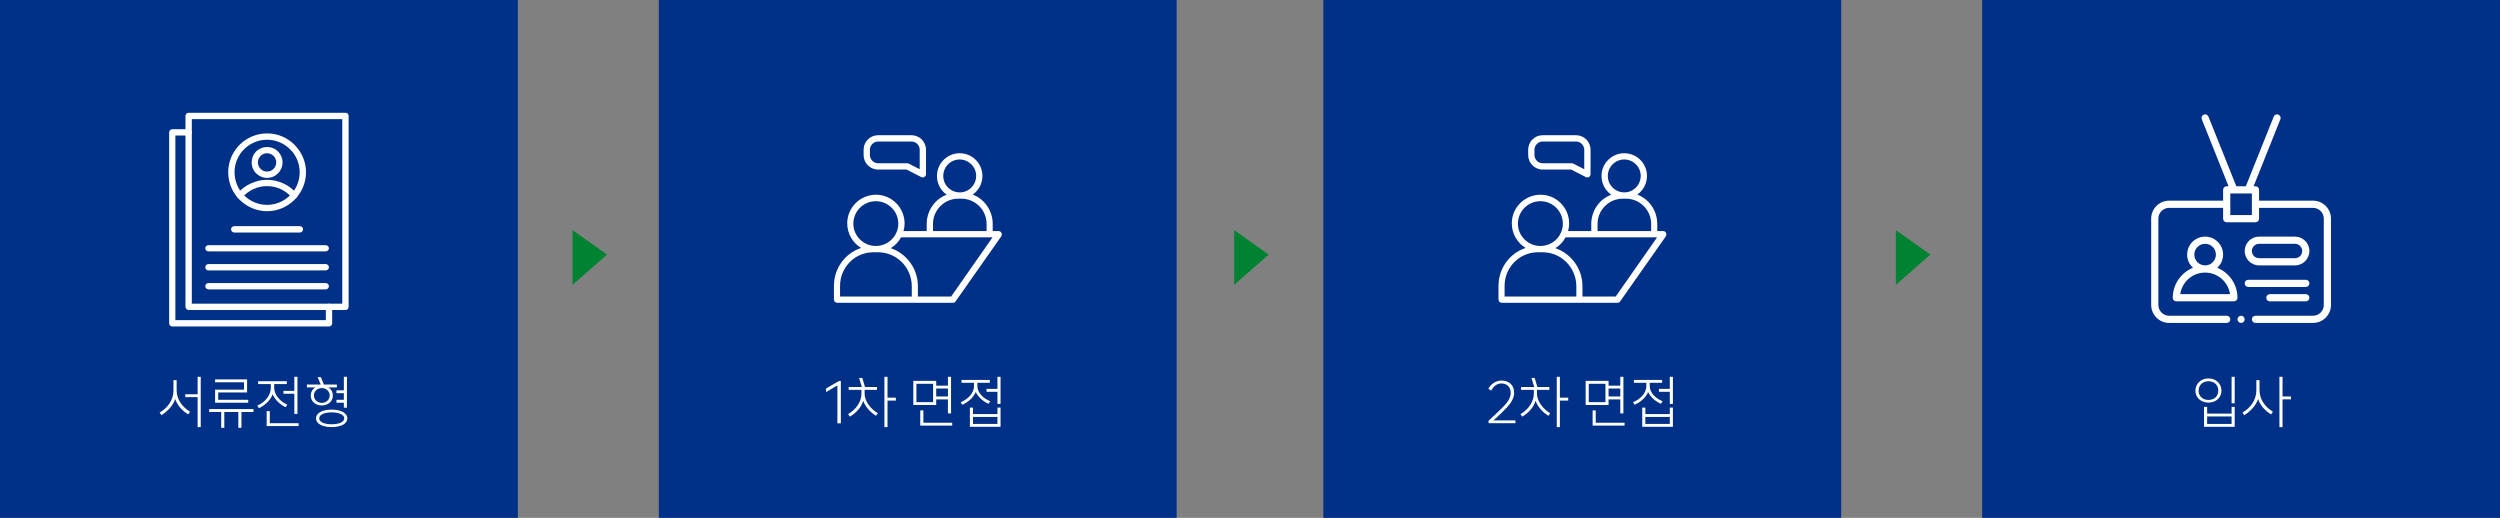 <svg width="869" height="180" viewBox="0 0 869 180" fill="none" xmlns="http://www.w3.org/2000/svg">
<rect x="0" y="0" width="869" height="180" fill="#808080" stroke="none"/>
<rect x="689" width="180" height="180" fill="#003087"/>
<path d="M776.78 140.18H775.7V130.98H776.78V140.18ZM767.66 139.94C765.02 139.94 763.12 138.16 763.12 135.82C763.12 133.4 765.02 131.54 767.68 131.54C770.32 131.54 772.2 133.4 772.18 135.82C772.18 138.16 770.3 139.94 767.66 139.94ZM767.66 139.02C769.74 139.02 771.06 137.66 771.08 135.82C771.1 133.92 769.74 132.52 767.68 132.52C765.6 132.52 764.24 133.92 764.24 135.82C764.24 137.66 765.6 139.02 767.66 139.02ZM776.78 148.36H766.12V141.42H767.2V143.76H775.7V141.42H776.78V148.36ZM767.2 144.76V147.36H775.7V144.76H767.2ZM793.407 137.8H796.347V138.8H793.407V148.46H792.327V130.98H793.407V137.8ZM785.407 132.14V135.64C785.407 138.98 787.527 141.6 790.067 143.1L789.447 144.04C787.447 142.9 785.647 140.92 784.907 138.7C784.167 141 782.187 143.02 780.127 144.32L779.487 143.42C782.247 141.78 784.307 139.12 784.307 135.64V132.14H785.407Z" fill="white"/>
<path d="M804 69.75H785.25V66C785.25 65.3 784.7 64.75 784 64.75H783.35L792.65 41.475C792.925 40.825 792.6 40.1 791.975 39.85C791.325 39.575 790.6 39.9 790.35 40.525L780.65 64.75H777.35L767.65 40.525C767.4 39.9 766.675 39.575 766.025 39.85C765.4 40.1 765.075 40.825 765.35 41.475L774.65 64.75H774C773.3 64.75 772.75 65.3 772.75 66V69.75H754C750.55 69.75 747.75 72.55 747.75 76V106C747.75 109.45 750.55 112.25 754 112.25H774C774.7 112.25 775.25 111.7 775.25 111C775.25 110.3 774.7 109.75 774 109.75H754C751.925 109.75 750.25 108.075 750.25 106V76C750.25 73.925 751.925 72.25 754 72.25H772.75V76C772.75 76.7 773.3 77.25 774 77.25H784C784.7 77.25 785.25 76.7 785.25 76V72.25H804C806.075 72.25 807.75 73.925 807.75 76V106C807.75 108.075 806.075 109.75 804 109.75H784C783.3 109.75 782.75 110.3 782.75 111C782.75 111.7 783.3 112.25 784 112.25H804C807.45 112.25 810.25 109.45 810.25 106V76C810.25 72.55 807.45 69.75 804 69.75ZM782.75 74.75H775.25V67.25H782.75V74.75Z" fill="white"/>
<path d="M770.725 93.075C771.95 91.95 772.75 90.325 772.75 88.5C772.75 85.05 769.95 82.25 766.5 82.25C763.05 82.25 760.25 85.05 760.25 88.5C760.25 90.325 761.05 91.95 762.275 93.075C758.175 94.75 755.25 98.8 755.25 103.5C755.25 104.2 755.8 104.75 756.5 104.75H776.5C777.2 104.75 777.75 104.2 777.75 103.5C777.75 98.8 774.825 94.75 770.725 93.075ZM766.5 84.75C768.575 84.75 770.25 86.425 770.25 88.5C770.25 90.575 768.575 92.25 766.5 92.25C764.425 92.25 762.75 90.575 762.75 88.5C762.75 86.425 764.425 84.75 766.5 84.75ZM757.85 102.25C758.45 98.025 762.1 94.75 766.5 94.75C770.9 94.75 774.55 98.025 775.15 102.25H757.85Z" fill="white"/>
<path d="M797.75 82.25H785.25C782.5 82.25 780.25 84.5 780.25 87.25C780.25 90 782.5 92.25 785.25 92.25H797.75C800.5 92.25 802.75 90 802.75 87.25C802.75 84.5 800.5 82.25 797.75 82.25ZM797.75 89.75H785.25C783.875 89.75 782.75 88.625 782.75 87.25C782.75 85.875 783.875 84.75 785.25 84.75H797.75C799.125 84.75 800.25 85.875 800.25 87.25C800.25 88.625 799.125 89.75 797.75 89.75Z" fill="white"/>
<path d="M781.5 99.75H801.5C802.191 99.75 802.75 99.191 802.75 98.5C802.75 97.809 802.191 97.25 801.5 97.25H781.5C780.809 97.25 780.25 97.809 780.25 98.5C780.25 99.191 780.809 99.75 781.5 99.75Z" fill="white"/>
<path d="M801.5 102.25H789C788.309 102.25 787.75 102.809 787.75 103.5C787.75 104.191 788.309 104.75 789 104.75H801.5C802.191 104.75 802.75 104.191 802.75 103.5C802.75 102.809 802.191 102.25 801.5 102.25Z" fill="white"/>
<path d="M779 112.25C779.69 112.25 780.25 111.69 780.25 111C780.25 110.31 779.69 109.75 779 109.75C778.31 109.75 777.75 110.31 777.75 111C777.75 111.69 778.31 112.25 779 112.25Z" fill="white"/>
<rect width="180" height="180" fill="#003087"/>
<path d="M68.7 137.04V130.98H69.78V148.46H68.7V138.04H64.4V137.04H68.7ZM61.4 132.14V135.64C61.4 138.98 63.52 141.6 66.06 143.1L65.44 144.04C63.44 142.9 61.64 140.92 60.9 138.7C60.16 141 58.18 143.02 56.12 144.32L55.48 143.42C58.24 141.78 60.3 139.12 60.3 135.64V132.14H61.4ZM75.847 138.98H86.287V140H74.767V135.44H84.807V132.88H74.767V131.88H85.887V136.42H75.847V138.98ZM72.707 142.2H88.107V143.2H83.927V148.7H82.847V143.2H77.967V148.7H76.887V143.2H72.707V142.2ZM98.533 136.86V135.86H102.313V130.98H103.393V143.88H102.313V136.86H98.533ZM94.753 137.06C94.033 139.16 91.933 141.02 89.993 141.88L89.433 140.98C91.853 139.94 94.133 137.7 94.133 134.7V133.5H89.713V132.5H99.693V133.5H95.313V134.7C95.313 137.56 97.673 139.7 99.853 140.64L99.313 141.54C97.533 140.78 95.573 138.96 94.753 137.06ZM93.773 142.9V147.1H103.793V148.1H92.693V142.9H93.773ZM116.96 136.68V135.68H119.52V130.98H120.6V141.7H119.52V139.98H116.96V138.98H119.52V136.68H116.96ZM115.7 137.52C115.7 139.48 114.08 140.94 111.86 140.94C109.62 140.94 108.02 139.48 108.02 137.52C108.04 136.26 108.62 135.26 109.6 134.66H106.68V133.66H111.48L110.42 131.1H111.54L112.58 133.66H117.1V134.66H114.12C115.12 135.26 115.7 136.26 115.7 137.52ZM109.12 137.44C109.12 138.9 110.3 140.04 111.86 140.04C113.42 140.04 114.6 138.9 114.6 137.44C114.6 136.02 113.42 134.9 111.86 134.9C110.28 134.9 109.12 136.02 109.12 137.44ZM115.28 142.38C118.56 142.38 120.74 143.6 120.74 145.42C120.74 147.26 118.58 148.46 115.28 148.46C112 148.46 109.84 147.26 109.84 145.42C109.84 143.6 112 142.38 115.28 142.38ZM115.28 147.48C117.9 147.48 119.66 146.66 119.66 145.42C119.66 144.18 117.9 143.34 115.28 143.34C112.68 143.34 110.96 144.18 110.96 145.42C110.96 146.66 112.68 147.48 115.28 147.48Z" fill="white"/>
<path d="M113.258 106.64C113.258 106.078 113.773 105.562 114.383 105.562C114.992 105.562 115.461 106.078 115.461 106.64V112.358C115.461 112.967 114.992 113.483 114.383 113.483H59.878C59.269 113.483 58.8 112.967 58.8 112.358V45.996C58.8 45.387 59.269 44.918 59.878 44.918H65.595C66.205 44.918 66.673 45.387 66.673 45.996C66.673 46.605 66.205 47.121 65.595 47.121H60.956V111.28H113.258V106.64Z" fill="white"/>
<path d="M65.596 39.2H120.1C120.71 39.2 121.178 39.669 121.178 40.278V106.64C121.178 107.249 120.71 107.765 120.1 107.765H65.596C64.986 107.765 64.471 107.249 64.471 106.64V40.278C64.471 39.669 64.986 39.2 65.596 39.2ZM118.976 41.403H66.673V105.562H118.976V41.403Z" fill="white"/>
<path d="M92.825 46.371C96.574 46.371 99.948 47.87 102.385 50.354C104.822 52.791 106.369 56.166 106.369 59.868C106.369 63.617 104.822 66.992 102.385 69.429C99.948 71.866 96.574 73.412 92.825 73.412C89.122 73.412 85.748 71.866 83.264 69.429C80.827 66.992 79.327 63.617 79.327 59.868C79.327 56.166 80.827 52.791 83.264 50.354C85.748 47.87 89.122 46.371 92.825 46.371ZM100.839 51.901C98.776 49.839 95.965 48.573 92.825 48.573C89.731 48.573 86.873 49.839 84.811 51.901C82.795 53.916 81.53 56.775 81.53 59.868C81.53 63.008 82.795 65.867 84.811 67.882C86.873 69.944 89.731 71.21 92.825 71.21C95.965 71.21 98.776 69.944 100.839 67.882C102.901 65.867 104.166 63.008 104.166 59.868C104.166 56.775 102.901 53.916 100.839 51.901Z" fill="white"/>
<path d="M84.201 68.679C83.826 69.101 83.123 69.148 82.702 68.773C82.233 68.398 82.186 67.695 82.561 67.226C83.826 65.773 85.42 64.555 87.201 63.758C88.888 62.961 90.809 62.493 92.825 62.493C94.84 62.493 96.761 62.961 98.495 63.758C100.276 64.555 101.823 65.773 103.088 67.226C103.51 67.695 103.463 68.398 102.994 68.773C102.526 69.148 101.823 69.101 101.448 68.679C100.37 67.414 99.058 66.429 97.558 65.726C96.152 65.07 94.512 64.695 92.825 64.695C91.137 64.695 89.544 65.07 88.091 65.726C86.591 66.429 85.279 67.414 84.201 68.679Z" fill="white"/>
<path d="M92.825 51.104C94.324 51.104 95.683 51.666 96.621 52.651C97.605 53.635 98.214 54.994 98.214 56.447C98.214 57.946 97.605 59.306 96.621 60.243C95.683 61.227 94.324 61.836 92.825 61.836C91.372 61.836 90.013 61.227 89.028 60.243C88.044 59.306 87.482 57.946 87.482 56.447C87.482 54.994 88.044 53.635 89.028 52.651C90.013 51.666 91.372 51.104 92.825 51.104ZM95.074 54.197C94.512 53.635 93.715 53.26 92.825 53.26C91.934 53.26 91.138 53.635 90.575 54.197C90.013 54.76 89.638 55.603 89.638 56.447C89.638 57.337 90.013 58.134 90.575 58.696C91.138 59.306 91.934 59.634 92.825 59.634C93.715 59.634 94.512 59.306 95.074 58.696C95.683 58.134 96.011 57.337 96.011 56.447C96.011 55.603 95.683 54.76 95.074 54.197Z" fill="white"/>
<path d="M81.389 80.817C80.827 80.817 80.311 80.301 80.311 79.692C80.311 79.083 80.827 78.614 81.389 78.614H104.259C104.869 78.614 105.337 79.083 105.337 79.692C105.337 80.301 104.869 80.817 104.259 80.817H81.389Z" fill="white"/>
<path d="M72.438 87.379C71.829 87.379 71.36 86.91 71.36 86.301C71.36 85.691 71.829 85.223 72.438 85.223H113.211C113.82 85.223 114.336 85.691 114.336 86.301C114.336 86.91 113.82 87.379 113.211 87.379H72.438Z" fill="white"/>
<path d="M72.438 93.986C71.829 93.986 71.36 93.518 71.36 92.909C71.36 92.299 71.829 91.784 72.438 91.784H113.211C113.82 91.784 114.336 92.299 114.336 92.909C114.336 93.518 113.82 93.986 113.211 93.986H72.438Z" fill="white"/>
<path d="M72.438 100.594C71.829 100.594 71.36 100.079 71.36 99.469C71.36 98.86 71.829 98.392 72.438 98.392H113.211C113.82 98.392 114.336 98.86 114.336 99.469C114.336 100.079 113.82 100.594 113.211 100.594H72.438Z" fill="white"/>
<rect x="229" width="180" height="180" fill="#003087"/>
<path d="M287.14 135.04L291.62 132.44H292.28V147.14H291.08V133.96L287.14 136.3V135.04ZM308.501 138.24H311.401V139.24H308.501V148.46H307.421V130.98H308.501V138.24ZM300.541 135.52V136.92C300.541 139.54 302.781 142.26 305.121 143.62L304.521 144.54C302.441 143.26 300.801 141.38 300.041 139.32C299.441 141.44 297.761 143.44 295.421 144.82L294.801 143.94C297.521 142.4 299.441 139.62 299.441 136.92V135.52H295.001V134.52H299.581L298.621 131.38H299.741L300.681 134.52H304.841V135.52H300.541ZM329.505 138.82H325.425V140.78H317.465V132.4H325.425V134.06H329.505V130.98H330.585V143.7H329.505V138.82ZM318.545 139.78H324.345V133.4H318.545V139.78ZM329.505 137.82V135.06H325.425V137.82H329.505ZM320.965 142.66V146.94H330.985V147.94H319.885V142.66H320.965ZM346.712 135.18V130.98H347.792V140.4H346.712V136.18H342.932V135.18H346.712ZM339.172 136.26C338.412 138.22 336.372 139.9 334.472 140.7L333.932 139.8C336.252 138.88 338.552 136.82 338.552 134.2V133.06H334.232V132.06H344.052V133.06H339.732V134.2C339.732 136.68 342.052 138.62 344.192 139.46L343.652 140.36C341.912 139.66 339.952 138.02 339.172 136.26ZM338.212 143.92H346.712V141.68H347.792V148.36H337.132V141.68H338.212V143.92ZM338.212 147.36H346.712V144.92H338.212V147.36Z" fill="white"/>
<path d="M305.25 58.938H315.125L320.25 61.562C321 61.938 321.875 61.375 321.875 60.562V52.062C321.875 49.25 319.625 47 316.813 47H305.25C302.437 47 300.188 49.25 300.188 52.062V53.875C300.188 56.688 302.437 58.938 305.25 58.938ZM302.375 52.062C302.375 50.5 303.687 49.188 305.25 49.188H316.813C318.375 49.188 319.687 50.5 319.687 52.062V58.812L315.875 56.875C315.75 56.812 315.563 56.75 315.375 56.75H305.25C303.687 56.75 302.375 55.438 302.375 53.875V52.062Z" fill="white"/>
<path d="M347.125 80.313H345.062V77.813C345.062 73.313 342.312 69.25 338.125 67.625C341.687 65.125 342.562 60.188 340.062 56.625C337.562 53.063 332.625 52.188 329.062 54.688C324.562 57.813 324.562 64.5 329.062 67.688C324.875 69.25 322.125 73.313 322.125 77.813V80.313H314.062C314.312 79.438 314.438 78.625 314.438 77.688C314.438 72.188 310 67.688 304.5 67.688C299 67.688 294.5 72.125 294.5 77.625C294.5 81.125 296.313 84.375 299.313 86.188C293.625 88.063 289.875 93.375 289.875 99.375V104.125C289.875 104.75 290.375 105.188 290.938 105.25H331.25C331.625 105.25 331.937 105.063 332.125 104.813L348.062 82.125C348.5 81.313 348 80.313 347.125 80.313ZM327.875 61.188C327.875 58 330.438 55.438 333.563 55.438C336.75 55.438 339.312 58 339.312 61.125C339.312 64.313 336.75 66.875 333.625 66.875C330.438 66.875 327.875 64.313 327.875 61.188ZM324.312 77.813C324.312 73 328.25 69.063 333.062 69.063H334.188C339 69.063 342.938 73 342.938 77.813V80.313H324.312V77.813ZM296.625 77.75C296.625 73.438 300.125 69.938 304.438 69.938C308.75 69.938 312.25 73.438 312.25 77.75C312.25 82 308.75 85.5 304.438 85.5C300.188 85.5 296.625 82.063 296.625 77.75ZM292 99.375C292 93.063 296.937 87.875 303.25 87.688H305.188C311.688 87.688 316.875 92.938 316.938 99.438V103.063H292V99.375ZM330.625 103.063H319.062V99.438C319.062 93.5 315.25 88.188 309.625 86.25C311.125 85.375 312.375 84.063 313.188 82.5H345L330.625 103.063Z" fill="white"/>
<rect x="460" width="180" height="180" fill="#003087"/>
<path d="M519.16 146.12H526.76V147.1H517.42V146.24C519.02 144.86 520.94 142.94 522.32 141.6C523.96 140 525.12 138.34 525.12 136.52C525.12 134.5 523.74 133.28 521.88 133.28C520.14 133.28 519 134.54 518.32 135.78L517.34 135.12C518.14 133.66 519.76 132.28 521.92 132.28C524.44 132.28 526.32 133.78 526.32 136.54C526.32 138.32 525.28 140.06 523.74 141.7C522.8 142.7 520.9 144.6 519.16 146.12ZM542.212 138.24H545.112V139.24H542.212V148.46H541.132V130.98H542.212V138.24ZM534.252 135.52V136.92C534.252 139.54 536.492 142.26 538.832 143.62L538.232 144.54C536.152 143.26 534.512 141.38 533.752 139.32C533.152 141.44 531.472 143.44 529.132 144.82L528.512 143.94C531.232 142.4 533.152 139.62 533.152 136.92V135.52H528.712V134.52H533.292L532.332 131.38H533.452L534.392 134.52H538.552V135.52H534.252ZM563.216 138.82H559.136V140.78H551.176V132.4H559.136V134.06H563.216V130.98H564.296V143.7H563.216V138.82ZM552.256 139.78H558.056V133.4H552.256V139.78ZM563.216 137.82V135.06H559.136V137.82H563.216ZM554.676 142.66V146.94H564.696V147.94H553.596V142.66H554.676ZM580.423 135.18V130.98H581.503V140.4H580.423V136.18H576.643V135.18H580.423ZM572.883 136.26C572.123 138.22 570.083 139.9 568.183 140.7L567.643 139.8C569.963 138.88 572.263 136.82 572.263 134.2V133.06H567.943V132.06H577.763V133.06H573.443V134.2C573.443 136.68 575.763 138.62 577.903 139.46L577.363 140.36C575.623 139.66 573.663 138.02 572.883 136.26ZM571.923 143.92H580.423V141.68H581.503V148.36H570.843V141.68H571.923V143.92ZM571.923 147.36H580.423V144.92H571.923V147.36Z" fill="white"/>
<path d="M536.25 58.938H546.125L551.25 61.562C552 61.938 552.875 61.375 552.875 60.562V52.062C552.875 49.25 550.625 47 547.813 47H536.25C533.437 47 531.188 49.25 531.188 52.062V53.875C531.188 56.688 533.437 58.938 536.25 58.938ZM533.375 52.062C533.375 50.5 534.687 49.188 536.25 49.188H547.813C549.375 49.188 550.687 50.5 550.687 52.062V58.812L546.875 56.875C546.75 56.812 546.563 56.75 546.375 56.75H536.25C534.687 56.75 533.375 55.438 533.375 53.875V52.062Z" fill="white"/>
<path d="M578.125 80.313H576.062V77.813C576.062 73.313 573.312 69.25 569.125 67.625C572.687 65.125 573.562 60.188 571.062 56.625C568.562 53.063 563.625 52.188 560.062 54.688C555.562 57.813 555.562 64.5 560.062 67.688C555.875 69.25 553.125 73.313 553.125 77.813V80.313H545.062C545.312 79.438 545.438 78.625 545.438 77.688C545.438 72.188 541 67.688 535.5 67.688C530 67.688 525.5 72.125 525.5 77.625C525.5 81.125 527.313 84.375 530.313 86.188C524.625 88.063 520.875 93.375 520.875 99.375V104.125C520.875 104.75 521.375 105.188 521.938 105.25H562.25C562.625 105.25 562.937 105.063 563.125 104.813L579.062 82.125C579.5 81.313 579 80.313 578.125 80.313ZM558.875 61.188C558.875 58 561.438 55.438 564.563 55.438C567.75 55.438 570.312 58 570.312 61.125C570.312 64.313 567.75 66.875 564.625 66.875C561.438 66.875 558.875 64.313 558.875 61.188ZM555.312 77.813C555.312 73 559.25 69.063 564.062 69.063H565.188C570 69.063 573.938 73 573.938 77.813V80.313H555.312V77.813ZM527.625 77.75C527.625 73.438 531.125 69.938 535.438 69.938C539.75 69.938 543.25 73.438 543.25 77.75C543.25 82 539.75 85.5 535.438 85.5C531.188 85.5 527.625 82.063 527.625 77.75ZM523 99.375C523 93.063 527.937 87.875 534.25 87.688H536.188C542.688 87.688 547.875 92.938 547.938 99.438V103.063H523V99.375ZM561.625 103.063H550.062V99.438C550.062 93.5 546.25 88.188 540.625 86.25C542.125 85.375 543.375 84.063 544.188 82.5H576L561.625 103.063Z" fill="white"/>
<path d="M199 99V80L211 88.5L199 99Z" fill="#008233"/>
<path d="M429 99V80L441 88.5L429 99Z" fill="#008233"/>
<path d="M659 99V80L671 88.5L659 99Z" fill="#008233"/>
</svg>

